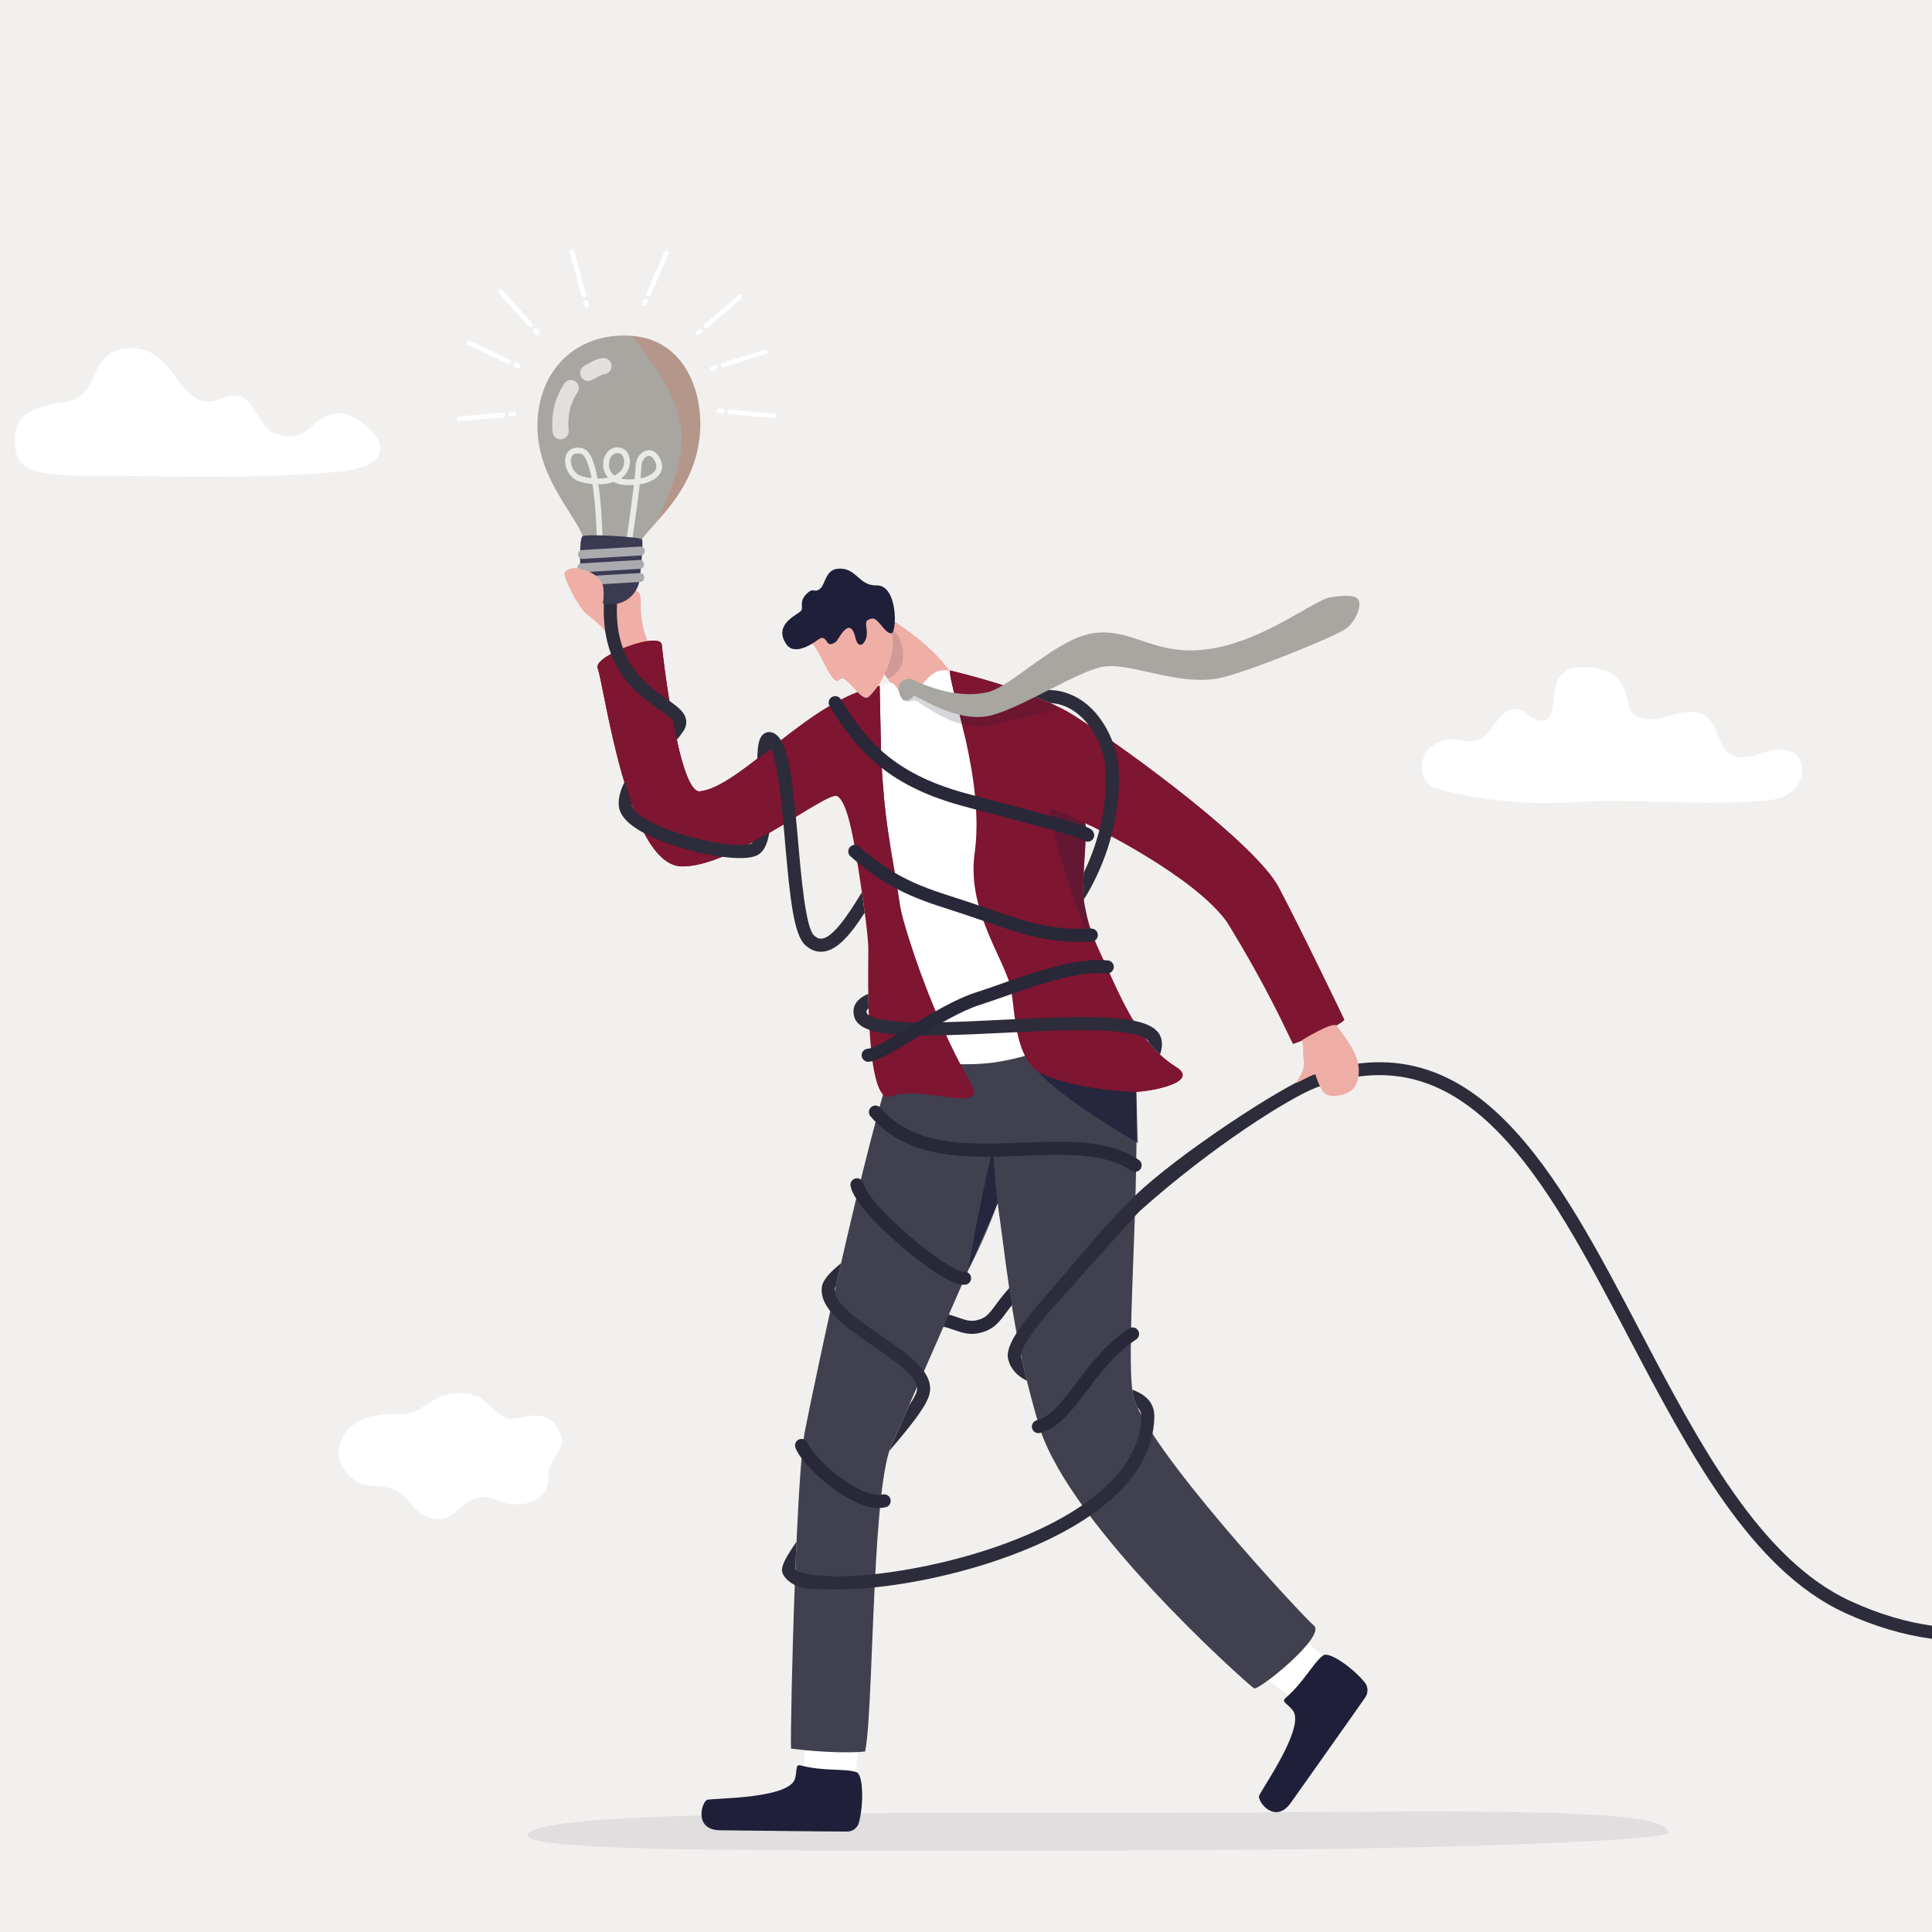 <?xml version="1.0" encoding="UTF-8"?> <svg xmlns="http://www.w3.org/2000/svg" id="uuid-b87f23dc-2a80-47c3-88b7-96c312e65711" viewBox="0 0 1080 1080"><defs><style>.uuid-8f19a21c-8792-4e09-bed9-36b8accb4f11{fill:#ea4f26;opacity:.19;}.uuid-f91912ed-4f05-4b8f-8fa6-fe09e2389ae4{fill:#32323f;opacity:.09;}.uuid-2600bd5d-f6a3-49bd-8f48-66e168127c9f{fill-rule:evenodd;}.uuid-2600bd5d-f6a3-49bd-8f48-66e168127c9f,.uuid-dc2ff7b3-2fc4-405e-a3a0-497ca5bb6638{fill:#fff;}.uuid-ba52dd55-885f-4ea4-ae40-dcc68f7bff16{fill:#3a3a51;}.uuid-59415d45-92d4-4cf5-80f6-355694c3c9ab{opacity:.14;}.uuid-59415d45-92d4-4cf5-80f6-355694c3c9ab,.uuid-a4c09224-dd0c-4b7d-bb0e-3b2f7a420e0a,.uuid-ab217d5b-d041-44d2-9e55-4151931676c9,.uuid-c8a88463-f53e-47a2-81c0-bd834b2f25b5,.uuid-4a6a4f4e-c28d-4b8d-91df-4ee9fbb2c7b2{fill:#1f1f39;}.uuid-a4c09224-dd0c-4b7d-bb0e-3b2f7a420e0a{opacity:.18;}.uuid-ab217d5b-d041-44d2-9e55-4151931676c9{opacity:.28;}.uuid-c8a88463-f53e-47a2-81c0-bd834b2f25b5{opacity:.76;}.uuid-778e484e-8124-4b3c-89d7-bbf53d88d34a{fill:#efaea6;}.uuid-a4e21165-7e3f-427a-b44b-060cfa6db7d9{fill:#a8a6a1;}.uuid-cad4fd37-06f4-421b-a928-917e8ec5e26d{fill:#2c2c3a;}.uuid-140f06c4-d317-4cec-bf5f-5c5df0b965ef{fill:#40404f;}.uuid-2cb6890f-23e1-462f-b7a3-faa4cccb5acd{stroke:#282838;stroke-width:7.3px;}.uuid-2cb6890f-23e1-462f-b7a3-faa4cccb5acd,.uuid-9a08cea3-1977-425b-80bc-021be276be70,.uuid-4ea972d6-acb7-4ae9-9e88-c0581062ef46{fill:none;stroke-linecap:round;stroke-linejoin:round;}.uuid-a1f47b26-dfbf-46be-9ea3-f39c22dd76bd{fill:#eeada5;}.uuid-f91f0cf3-6cd3-4f20-8d65-e380e5969f0d{fill:#aaaaaf;}.uuid-ba66aad8-7a88-4646-b3af-5004675aba09{fill:#7e1531;}.uuid-51c5bef0-cad7-446e-92d5-7cda2165c347{fill:#f2f0ee;}.uuid-9a08cea3-1977-425b-80bc-021be276be70{stroke-width:2.58px;}.uuid-9a08cea3-1977-425b-80bc-021be276be70,.uuid-4ea972d6-acb7-4ae9-9e88-c0581062ef46{stroke:#fff;}.uuid-db82efb3-9ad8-423f-b095-14a641ff3e30{opacity:.65;}.uuid-4ea972d6-acb7-4ae9-9e88-c0581062ef46{opacity:.75;stroke-width:3.23px;}</style></defs><g id="uuid-c79fcd72-399e-4bea-bbd6-915200df5e45"><rect class="uuid-51c5bef0-cad7-446e-92d5-7cda2165c347" width="1080" height="1080"></rect><path class="uuid-2cb6890f-23e1-462f-b7a3-faa4cccb5acd" d="M574.41,714.94c-17.82,16.19-16.13,24.18-27.94,26.71-11.34,2.43-15.39-8.9-40.9-2.43"></path><path class="uuid-778e484e-8124-4b3c-89d7-bbf53d88d34a" d="M345.38,377.77c-1.8-6.19-3.54-9.88-4.75-18.34-1.17-8.18-7.57-11.74-13.21-16.63-4.63-4.01-13.14-21.03-11.74-22.87,1.44-1.88,3.59-2.44,5.98-2.21,5.72.56,12.81,5.67,14.79,8.35,14.97,20.22,13.63,1.61,18.91,3.98,5.28,2.37.87,7.75,4.43,21.53,2.14,8.27,6.23,16.51,5.96,20.19-.27,3.68-20.36,5.99-20.36,5.99Z"></path><path class="uuid-f91912ed-4f05-4b8f-8fa6-fe09e2389ae4" d="M295.04,1025.99c-1.51,10.17,167.27,8.41,332.96,8.41s303.79-5.21,304.34-9.92c1.87-16.12-139.53-11.03-305.22-11.03s-330.07-1.01-332.08,12.53Z"></path><path class="uuid-dc2ff7b3-2fc4-405e-a3a0-497ca5bb6638" d="M449.72,991.94c-.45-11.76,2.05-41.35,2.05-41.35l30.36.57-4.14,44.41-20.82,13.03-7.44-16.66Z"></path><path class="uuid-4a6a4f4e-c28d-4b8d-91df-4ee9fbb2c7b2" d="M447.62,986.89c-3.17-.82-1.89,2.3-3.14,7.21-2.87,11.22-42.86,11-48.9,11.93-3.12.48-8.4,16.97,7.09,17.11,13.39.12,56.3.67,70.95.71,3.06,0,5.78-2.09,6.56-5.12,2.81-10.84,2.35-27.73-1.73-28.14-6.15-2.11-17.62-.27-30.82-3.69Z"></path><path class="uuid-dc2ff7b3-2fc4-405e-a3a0-497ca5bb6638" d="M723.91,950.37c-9.65-6.42-31.85-25.6-31.85-25.6l17.98-24.99,33.09,29.12-1.61,24.9-17.61-3.42Z"></path><path class="uuid-4a6a4f4e-c28d-4b8d-91df-4ee9fbb2c7b2" d="M718.66,949.2c-2.48,2.17.75,2.91,3.94,6.79,7.31,8.88-15.95,42.11-18.7,47.69-1.42,2.88,8.71,16.81,17.76,3.97,7.83-11.1,33.03-46.57,41.52-58.78,1.78-2.55,1.67-6.02-.31-8.44-7.04-8.61-20.79-17.98-23.48-14.82-5.24,3.91-10.39,14.54-20.74,23.58Z"></path><path class="uuid-140f06c4-d317-4cec-bf5f-5c5df0b965ef" d="M442.21,977.53c2.72.32,5.3.59,7.73.82,14.9,1.41,24.55,1.31,29.55,1.06,2.77-.15,4.1-.33,4.1-.33,2.84-12.69,3.59-62.4,6.06-105.62.51-8.87,1.09-17.46,1.78-25.41,1.57-18.07,3.68-32.78,6.74-39.71,9.58-21.74,29.31-66.78,43.43-99.04v-.02c9.08-20.74,15.84-36.19,16.09-36.74,6.66,47.74,8.75,76.12,23.84,126.83,18.45,54.41,110.37,137.18,119.42,144.42,2.21,1.77,41.08-29.47,33.4-35.21-4.5-3.37-96.7-102.27-101.1-129.52-4.48-27.77,6.11-133.02.39-201.45-.59-7.08-100.97-12.06-100.97-12.06l-24.34,1.04c-20.13,48.26-53.42,208.02-58.42,233.53-1.72,8.82-3.25,31.7-4.49,58.23-.34,7.47-.67,15.22-.97,23.04-1.71,44.73-2.59,91.31-2.25,96.13Z"></path><path class="uuid-c8a88463-f53e-47a2-81c0-bd834b2f25b5" d="M541.59,709.31c10.27-19.75,16.09-36.77,16.09-36.77-1.73-14.34-2.6-31.08-2.6-31.08,0,0-10.23,43.72-13.49,67.85Z"></path><path class="uuid-778e484e-8124-4b3c-89d7-bbf53d88d34a" d="M524.69,404.47l8.15-26.38c-7.56-13.01-25.82-26.51-34.82-31.84-9.88-5.84-14.04-4.05-14.04-4.05l4.51,18.27-1.58,9.39s4.11,2.24,8.72,8.69c3.22,4.51,6.68,11.08,9.16,20.39,1.85,6.97,19.9,5.53,19.9,5.53Z"></path><path class="uuid-59415d45-92d4-4cf5-80f6-355694c3c9ab" d="M486.92,369.86s4.79,3.23,9.4,9.68c15.5-7.18,6.42-28.55.52-28.43-3.69.07-8.35,9.37-8.35,9.37l-1.58,9.39Z"></path><path class="uuid-c8a88463-f53e-47a2-81c0-bd834b2f25b5" d="M576.75,593.23c3.68,13.49,59.31,45.79,59.31,45.79l-1.23-39.25s-61.76-20.03-58.08-6.54Z"></path><path class="uuid-dc2ff7b3-2fc4-405e-a3a0-497ca5bb6638" d="M529.14,374.75c-10.58-1.35-13.38,11.84-21.62,13.36-4.99.92-5.39-3.65-8.01-5.82-1.61-1.34-4.41.52-8.37,1.33-10.39,2.12,13.95,208.71,13.95,208.71,0,0,30.05,4.63,51.2,1.52,21.15-3.12,54.12-15.05,52.39-22.37-1.73-7.31-58.41-188.42-58.41-188.42,0,0-10.54-6.96-21.12-8.31Z"></path><path class="uuid-ba66aad8-7a88-4646-b3af-5004675aba09" d="M530.96,375.04c.49,12.14,19.53,61.25,13.86,102.05-1.16,8.39-.55,16.45,1.05,24.08,1.23,5.87,3.04,11.48,5.07,16.77,5.66,14.76,13.06,27.12,14.4,35.92,1.67,11.02,2.24,25.93,7.63,36.38,2.37,4.62,5.69,8.36,10.45,10.51,15.55,7.04,43.8,9.84,52.13,9.54,8.36-.3,35.49-5.43,21.73-13.94-21.47-13.28-32.09-42.2-42.07-63.34-3.59-7.61-6.18-14.77-7.59-20.83-.59-2.55-1.08-4.9-1.43-6.99-.38-2.31-.59-4.31-.61-5.91-.03-2.6,0-5.28.1-7.97.4-12.08,1.72-24.16,1.29-29.3v-.04c-.06-.65-.15-1.19-.27-1.6-.02-.06-.03-.11-.05-.15,4.97,2.03,60.96,29.64,79.21,55.18,23.04,37.52,32.93,60.39,36.94,68.21.03.06,26.16-9.61,28.75-13.56.02-.03-23.42-48.87-36.66-73.99-12.4-23.55-80.56-74.39-114.45-96.08-22.51-14.4-69.52-25.19-69.52-25.19,0,.08,0,.16.01.25Z"></path><path class="uuid-ba66aad8-7a88-4646-b3af-5004675aba09" d="M635.55,610.3c-1.05.04-2.42.02-4.05-.04,9.18-8.03,14.72-14.82,16.93-20.74,2.73,2.57,5.67,4.87,8.85,6.84,13.76,8.51-13.37,13.64-21.73,13.94Z"></path><path class="uuid-ab217d5b-d041-44d2-9e55-4151931676c9" d="M606.7,460.37l.31,2.13v.02c.32,5.39-.94,17.09-1.32,28.79-.08,2.68-.13,5.36-.1,7.97.04,3.05.79,7.54,2.04,12.9,1.04,4.45,1.09,9.66,2.43,14.93-.72-.77-.32-1.85-1.08-2.87-4.09-5.47-21.96-59.97-22.27-71.78,0,0,13.38,3.34,19.99,7.91Z"></path><path class="uuid-ba66aad8-7a88-4646-b3af-5004675aba09" d="M369.93,360.41c-.67-7.78-38.41,6.11-35.85,13.07,3.84,10.43,16.65,109.86,46.75,110.83,28.53.92,81.71-42.53,87.2-39.24,6.46,3.86,9.92,28.21,13.59,52.49.94,6.27,1.77,12.24,2.41,17.46.89,7.27,1.41,13.07,1.38,16.19-.12,14.02-1.65,87.49,12.64,81.74,15.09-6.06,43.51,6.33,46.49-1.83.79-2.17-5.43-11.56-10.29-21.27-10.65-21.27-22.19-50.49-29.19-75.4h0c-.93-3.33-1.65-6.5-2.09-9.44-.33-2.21-.66-4.31-.97-6.31-4.69-29.77-7.49-38.64-9.43-75.62l-.82-39.69c-.31.05-.63.11-.95.16-37.98,6.99-76.68,56.4-99.6,58.81-11.54,1.21-20.59-74.18-21.26-81.95Z"></path><path class="uuid-ba66aad8-7a88-4646-b3af-5004675aba09" d="M545.66,404.64c-2.2,1.97-4.35,4.05-6.46,6.23-3.87-16.83-8.02-30.24-8.24-35.83h0c0-.09-.01-.17-.01-.26,0,0,21.78,5,42.79,12.74-5.69,1.73-12.04,4.81-19.01,9.81-2.91,2.09-5.94,4.51-9.07,7.31Z"></path><path class="uuid-ba66aad8-7a88-4646-b3af-5004675aba09" d="M436.54,413.74c4.27,6.97,6.35,21.72,8.38,42.94-2.22,1.35-4.55,2.77-6.95,4.21-2.58,1.55-5.24,3.13-7.96,4.7-3.03,1.75-6.12,3.49-9.23,5.17-.8.43-1.6.85-2.4,1.28-4.9,2.56-9.83,4.93-14.62,6.89-8.37,3.42-16.3,5.59-22.92,5.38-8.12-.26-14.98-7.68-20.74-18.59-2.25-4.25-4.33-9.03-6.25-14.12-.21-.58-.43-1.16-.64-1.74-1.48-4.02-2.86-8.23-4.15-12.49-8.35-27.68-12.93-58.35-14.96-63.89-.83-2.25,2.54-5.21,7.5-7.93,2.02-1.11,4.29-2.18,6.66-3.15,9.88-4.02,21.31-6.24,21.69-1.99.26,3.03,1.79,16.32,4.25,31.35.6,3.72,1.27,7.54,1.98,11.34.04.24.09.47.13.71.63,3.29,1.29,6.56,1.98,9.72,3.56,16.06,8.01,29.35,12.9,28.83,8.74-.92,19.77-8.67,32.18-18.29,4.24-3.29,8.65-6.8,13.17-10.33Z"></path><path class="uuid-ba66aad8-7a88-4646-b3af-5004675aba09" d="M493.42,478.54c-4.07-46.51-6.72-90.56-2.63-94.98.32-.06.63-.12.94-.16l.82,39.69c1.21,23.11,2.76,35.24,4.9,48.35-1.36,2.39-2.7,4.76-4.03,7.11Z"></path><path class="uuid-778e484e-8124-4b3c-89d7-bbf53d88d34a" d="M453.87,359.44c5.77,6.52,11.28,24.77,15.32,20.52s12.18,13.78,16.64,9.42c10.8-10.58,15.91-29.76,11.99-36.21-3.92-6.46-19.38-19.78-19.38-19.78l-24.57,26.05Z"></path><path class="uuid-4a6a4f4e-c28d-4b8d-91df-4ee9fbb2c7b2" d="M470.65,353.95c-2.89,3.83-2.18,4.72-5.65,6.01-3.47,1.3-2.81-6.06-7.86-2.27-5.05,3.79-13.67,8.33-17.64,2.38-6.43-9.65,2.8-14.7,7.57-17.96,3.07-2.1-1.27-5.32,4-10.33,4.13-3.93,3.88.36,7.72-2.99,2.32-2.02,2.81-9.84,8.78-10.74,11.07-1.68,12.04,9.48,22.41,9.19,12.1-.33,11.46,26.64,8.28,26.79-3.72.18-7.35-8.8-10.73-8.26-5.1.82-2.92,3.61-2.96,8.35-.04,5.06-4.59,10.12-6.41,2.33-1.83-7.79-4.89-5.98-7.5-2.51Z"></path><path class="uuid-cad4fd37-06f4-421b-a928-917e8ec5e26d" d="M438.85,470.75c-.29-3.27-.58-6.58-.88-9.86-.89-9.85-1.88-19.44-3.16-27.24-1.38-8.44-2.79-12.77-3.84-14.98-.49,4.45-.3,12.56-.16,18.4.28,11.76.35,21.44-.8,28.53-.99,6.08-2.87,10.27-6.28,12.24-4.21,2.43-12.6,2.07-19.98,1.1-3.03-.4-5.89-.91-8.21-1.36-12.98-2.56-26.09-6.91-35.07-11.64-.13-.07-.26-.13-.38-.21-9-4.8-13.77-9.96-14.18-15.32-.34-4.39.92-8.76,3.14-13.03,3.91-7.55,10.82-14.83,17.19-21.53,3.95-4.16,7.68-8.1,9.67-11.15.19-.3.35-.58.38-.88.02-.21-.01-.44-.13-.71-.51-1.09-2.47-2.75-7.68-6.42-8.52-5.99-20.65-14.51-26.9-31.13-3.68-9.77-5.32-22.34-3.01-38.83.28-2,2.12-3.39,4.12-3.11,2,.28,3.39,2.13,3.11,4.13-2.07,14.77-.73,25.96,2.44,34.67,5.44,14.95,16.26,22.56,24.44,28.31.51.36,1.01.71,1.5,1.05,3.01,2.13,5.58,4.06,7.25,6.16,3.47,4.33,2.24,8.25.6,10.76-.99,1.53-2.28,3.15-3.75,4.86-1.99,2.32-4.33,4.78-6.75,7.33-8.48,8.94-19.03,20.06-18.35,28.98,0,0,0,.02,0,.02.03.32.16.92.64,1.74,1.01,1.73,3.57,4.47,10.04,7.87,8.39,4.41,20.75,8.5,33.08,10.93,11.66,2.3,18.37,2.21,21.42,1.63.81-.15,1.36-.34,1.69-.53.12-.07.38-.26.72-.75.78-1.14,1.95-3.93,2.53-10.57.58-6.77.39-15,.2-22.95-.13-5.24-.21-9.58-.15-13.17.14-8.06,1.03-12.27,3.96-14.09,1.61-1,3.59-1.03,5.44-.07,1.42.74,2.67,2.02,3.77,3.82,4.27,6.97,6.35,21.72,8.38,42.94.4,4.22.8,8.7,1.22,13.43,1.79,20.44,4.25,48.42,8.89,52.75,2.08,1.94,3.63,1.95,4.61,1.8,5.94-.92,13.83-12.01,22.16-25.9.59,3.96,1.13,7.79,1.61,11.37-8.02,12.51-15.14,20.59-22.65,21.75-3.85.6-7.45-.64-10.71-3.67-6.25-5.82-8.4-25.59-11.2-57.45Z"></path><path class="uuid-cad4fd37-06f4-421b-a928-917e8ec5e26d" d="M587.29,393.02c-4.32-1.95-8.92-3.79-13.56-5.5,9.98-3.03,17.97-1.92,23.81.32,12.43,4.75,20.27,16.09,24.3,26.56,1.74,4.48,2.77,8.81,3.17,12.39,1.38,12.58-.01,26.74-3.81,40.72-2.61,9.63-6.36,19.17-11.13,28.08-1.34,2.5-2.74,4.93-4.21,7.28-.17-1.34-.26-2.54-.28-3.58-.03-2.6.01-5.28.1-7.97.04-1.16.09-2.32.14-3.48,3.73-7.65,6.67-15.71,8.74-23.79,3.25-12.58,4.41-25.21,3.18-36.46-.79-7.22-4.05-15.64-9.27-22.36-3.63-4.68-8.21-8.53-13.55-10.58-2.44-.94-4.99-1.48-7.64-1.64Z"></path><path class="uuid-cad4fd37-06f4-421b-a928-917e8ec5e26d" d="M477.29,567.48c-.97-5.23,1.75-9.23,8.08-11.9.04,2.63.1,5.37.19,8.14-1.36,1-1.21,1.76-1.09,2.42.02.15.19.69,1.21,1.37,1.78,1.2,6.19,2.85,17.02,3.61,1.28.09,2.66.17,4.13.23,5.62.24,12.01.25,18.84.11,10.86-.22,22.82-.8,34.53-1.38,2.44-.12,4.83-.23,7.18-.35,15.48-.72,29.05-1.24,40.47-1.16,10.47.07,19.14.63,25.8,1.97,3.34.67,6.17,1.53,8.48,2.63,3.59,1.7,5.9,3.96,6.86,6.91.1.3.18.61.25.92.58,2.64.32,5.46-.81,8.51-2.23-2.1-4.32-4.38-6.3-6.79-.01-.05-.02-.1-.03-.15-.09-.41-.44-1.14-1.66-1.97-2.47-1.68-8.51-3.77-23.27-4.47-3.37-.16-6.98-.24-10.77-.25-11.49-.05-24.62.49-37.79,1.11-2.69.13-5.38.26-8.06.39-11.73.57-22.29,1.05-31.66,1.3-9.8.26-18.28.27-25.38-.15-7.3-.43-13.13-1.3-17.44-2.79-5.11-1.78-8.08-4.43-8.79-8.26Z"></path><path class="uuid-cad4fd37-06f4-421b-a928-917e8ec5e26d" d="M464.14,732.96c-3.46-4.34-5.37-8.87-4.69-13.67.5-3.57,4.09-7.82,10.72-13.14-1,4.37-1.98,8.68-2.93,12.94-.4.61-.52,1-.55,1.22-.06.46-.08.91-.04,1.38.55,7.63,13.77,16.65,25.5,24.68,9.89,6.76,19.43,13.28,24.35,20.26,2.73,3.86,4.04,7.87,3.2,12.15-1.24,6.3-9.23,16.76-22.53,32.24.32-.99.66-1.88,1.01-2.67,2.66-6.04,6.11-13.88,10-22.75,2.41-3.51,3.99-6.35,4.35-8.23.12-.59.13-1.19.05-1.81-.86-6.98-13.39-15.54-24.56-23.18-9.12-6.23-18.43-12.59-23.88-19.43Z"></path><path class="uuid-cad4fd37-06f4-421b-a928-917e8ec5e26d" d="M645.28,791.89c-.05,3.24-.4,6.45-1.04,9.6-2.45,12.07-9.21,23.46-20.19,33.98-4.31,4.13-9.24,8.1-14.78,11.89-9.49,6.52-20.74,12.54-33.64,17.97-29.36,12.36-61.55,19.43-86.72,22.02-7.5.77-14.38,1.15-20.38,1.15-.35,0-.71,0-1.05,0-10.69-.08-18.32.08-23.05-2.37-3.71-1.91-7.29-5.16-7.29-8.5,0-3.74,3.88-9.53,8.12-15.88-.2,4.57-.4,9.23-.59,13.93-.16.57-.24,1.08-.24,1.53,0,.07.05.16.17.28,1.04,1.01,6.98,3.57,22.94,3.69,6.17.05,13.56-.36,21.75-1.26,24.22-2.65,55.5-9.54,83.5-21.33,12.37-5.21,23.13-10.94,32.16-17.12,5.27-3.61,9.96-7.38,14.04-11.28,12.38-11.87,18.77-24.79,18.98-38.41,0-.27,0-.54-.03-.8-.15-1.67-.88-3.07-2.13-4.27-1.34-2.93-2.22-5.51-2.57-7.64-.12-.71-.22-1.47-.31-2.28,7.46,2.82,12.46,7.29,12.35,15.1Z"></path><path class="uuid-cad4fd37-06f4-421b-a928-917e8ec5e26d" d="M1080,908.79c-14.06-2.01-29.13-6.21-45.7-13.84-50.41-23.2-84.5-88.11-117.47-150.88-23.79-45.31-46.27-88.11-74.62-116.84-15.48-15.69-31.22-25.62-48.11-30.34-18.71-5.23-39.1-3.85-60.61,4.13-17.45,6.47-75.86,44.91-98.94,67.37-21.01,20.44-38.23,42.95-50.62,56.84-7.62,8.54-12.55,14.98-15.66,19.9-5.1,8.06-5.35,12.11-4.68,14.79,1.39,5.56,5.2,9.32,10.46,11.98-1.03-4.2-1.97-8.26-2.84-12.23-.23-.48-.4-.99-.54-1.52-.02-.11-.07-.4,0-.95.33-2.34,2.89-9.4,18.7-27.11,11.17-12.52,46.03-51.54,47.84-53.16,40.6-36.33,84.41-63.72,98.82-69.07,38.37-14.23,70.46-6.44,100.98,24.49,27.59,27.95,49.82,70.29,73.36,115.1,33.54,63.86,68.22,129.88,120.88,154.12,16.32,7.51,32.4,12.32,48.76,14.55v-7.35Z"></path><polyline class="uuid-ba66aad8-7a88-4646-b3af-5004675aba09" points="373.04 404.26 376.28 402.91 380.6 424.49 353.87 451.47 347.39 431.24"></polyline><path class="uuid-a4e21165-7e3f-427a-b44b-060cfa6db7d9" d="M330.4,312.13c1.33.79,3,1.4,4.85,1.81.47.11.96.2,1.46.28h.02c4.09.67,8.78.47,12.51-.69.07-.03.14-.05.2-.06,1.99-.64,3.69-1.55,4.88-2.75.98-.99,1.6-2.18,1.74-3.56.05-.5.17-1.02.36-1.55.44-1.28,1.26-2.66,2.36-4.17,2.13-2.94,5.34-6.35,8.92-10.39,9.79-11.02,22.38-26.72,23.67-50.33,1.24-22.61-8.92-50.23-37.41-52.9-.22-.02-.44-.04-.66-.05-28.18-2.33-51.22,16.2-52.82,47.27-1.54,29.72,19.43,50.4,25.32,64.61,1.12,2.71,1.69,5.18,1.46,7.43,0,.08-.01.16-.02.23-.11,2.01,1.14,3.62,3.16,4.82Z"></path><path class="uuid-4ea972d6-acb7-4ae9-9e88-c0581062ef46" d="M335.42,319.13s1.02-64.25-10.14-66.95c-11.16-2.69-9.13,12.53-1.44,15.23,10.35,3.63,26.53,1.96,26.66-9.31.1-8.77-10.86-8.65-11.68.59-.56,6.27,4.18,10.84,12.15,10.92,13.49.13,21.56-5.97,15.48-14.3-3.34-4.57-9.58-.9-9.55,5.88.04,6.78-7.71,58.69-7.71,58.69"></path><path class="uuid-ba52dd55-885f-4ea4-ae40-dcc68f7bff16" d="M340.81,337.84l-1.15-.06c-8.85-.48-15.63-8.05-15.14-16.89,0,0-1.05-19.83,1.16-21.18,2.21-1.35,32.2.35,33.19,1.82.99,1.47-1.16,21.18-1.16,21.18-.49,8.84-8.05,15.62-16.9,15.13Z"></path><path class="uuid-f91f0cf3-6cd3-4f20-8d65-e380e5969f0d" d="M325.43,306.47h32.71c1.25,0,2.27,1.02,2.27,2.27v.45c0,1.25-1.02,2.27-2.27,2.27h-32.71c-1.25,0-2.27-1.02-2.27-2.27v-.45c0-1.25,1.02-2.27,2.27-2.27Z" transform="translate(-17.59 20.65) rotate(-3.37)"></path><path class="uuid-f91f0cf3-6cd3-4f20-8d65-e380e5969f0d" d="M325.06,313.95h32.71c1.25,0,2.27,1.02,2.27,2.27v.45c0,1.25-1.02,2.27-2.27,2.27h-32.71c-1.25,0-2.27-1.02-2.27-2.27v-.45c0-1.25,1.02-2.27,2.27-2.27Z" transform="translate(-18.03 20.64) rotate(-3.37)"></path><path class="uuid-f91f0cf3-6cd3-4f20-8d65-e380e5969f0d" d="M325.14,321.32h32.71c1.25,0,2.27,1.02,2.27,2.27v.45c0,1.25-1.02,2.27-2.27,2.27h-32.71c-1.25,0-2.27-1.02-2.27-2.27v-.45c0-1.25,1.02-2.27,2.27-2.27Z" transform="translate(-18.42 20.61) rotate(-3.37)"></path><g class="uuid-db82efb3-9ad8-423f-b095-14a641ff3e30"><path class="uuid-dc2ff7b3-2fc4-405e-a3a0-497ca5bb6638" d="M326.87,204.36c.49-.24,1.1-.57,1.76-.95.66-.38,1.39-.8,2.19-1.21.8-.41,1.67-.83,2.63-1.19.96-.36,2.01-.66,3.15-.84h.04c2.49-.39,4.82,1.31,5.21,3.79.39,2.49-1.31,4.82-3.8,5.21-.02,0-.06,0-.08.01-.81.11-1.82.48-2.99,1.08-.59.3-1.21.65-1.91,1.03-.7.38-1.45.81-2.36,1.23-2.26,1.06-4.95.08-6-2.17-1.05-2.24-.09-4.91,2.14-5.98l.04-.02Z"></path><path class="uuid-dc2ff7b3-2fc4-405e-a3a0-497ca5bb6638" d="M308.88,241.44c-.18-2.29-.23-4.61-.1-6.97.13-2.35.46-4.73,1.01-7.06.55-2.33,1.32-4.62,2.29-6.8.96-2.18,2.11-4.24,3.37-6.18h0c1.32-2.06,4.06-2.65,6.11-1.32,2.04,1.32,2.64,4.04,1.33,6.09-2.07,3.25-3.59,6.65-4.4,10.24-.82,3.58-.95,7.37-.61,11.25h0c.21,2.5-1.63,4.68-4.11,4.9-2.48.21-4.67-1.62-4.89-4.11v-.04Z"></path></g><path class="uuid-8f19a21c-8792-4e09-bed9-36b8accb4f11" d="M367.7,291.05c9.79-11.02,22.38-26.72,23.67-50.33,1.24-22.61-8.92-50.23-37.41-52.9-.22-.02-.44-.04-.66-.05,38.15,47.56,30.78,64.24,14.4,103.28Z"></path><line class="uuid-9a08cea3-1977-425b-80bc-021be276be70" x1="408.06" y1="230.22" x2="432.59" y2="232.53"></line><line class="uuid-9a08cea3-1977-425b-80bc-021be276be70" x1="402.01" y1="229.65" x2="403.58" y2="229.8"></line><line class="uuid-9a08cea3-1977-425b-80bc-021be276be70" x1="404.15" y1="204.13" x2="427.62" y2="196.67"></line><line class="uuid-9a08cea3-1977-425b-80bc-021be276be70" x1="398.36" y1="205.97" x2="399.86" y2="205.5"></line><line class="uuid-9a08cea3-1977-425b-80bc-021be276be70" x1="394.76" y1="182.17" x2="413.41" y2="166.09"></line><line class="uuid-9a08cea3-1977-425b-80bc-021be276be70" x1="390.16" y1="186.13" x2="391.35" y2="185.11"></line><line class="uuid-9a08cea3-1977-425b-80bc-021be276be70" x1="362.65" y1="164.24" x2="372.46" y2="141.65"></line><line class="uuid-9a08cea3-1977-425b-80bc-021be276be70" x1="360.23" y1="169.81" x2="360.86" y2="168.37"></line><line class="uuid-9a08cea3-1977-425b-80bc-021be276be70" x1="326.33" y1="164.76" x2="319.72" y2="141.04"></line><line class="uuid-9a08cea3-1977-425b-80bc-021be276be70" x1="327.96" y1="170.61" x2="327.54" y2="169.09"></line><line class="uuid-9a08cea3-1977-425b-80bc-021be276be70" x1="281.2" y1="231.99" x2="256.66" y2="234.12"></line><line class="uuid-9a08cea3-1977-425b-80bc-021be276be70" x1="287.25" y1="231.46" x2="285.68" y2="231.6"></line><line class="uuid-9a08cea3-1977-425b-80bc-021be276be70" x1="284.24" y1="202.07" x2="261.94" y2="191.61"></line><line class="uuid-9a08cea3-1977-425b-80bc-021be276be70" x1="289.74" y1="204.65" x2="288.31" y2="203.98"></line><line class="uuid-9a08cea3-1977-425b-80bc-021be276be70" x1="296.41" y1="181.51" x2="280.01" y2="163.14"></line><line class="uuid-9a08cea3-1977-425b-80bc-021be276be70" x1="300.46" y1="186.04" x2="299.41" y2="184.87"></line><polygon class="uuid-ba66aad8-7a88-4646-b3af-5004675aba09" points="422.98 424.43 431.48 418.42 437.01 461.46 419.2 471.44 422.98 424.43"></polygon><path class="uuid-a4c09224-dd0c-4b7d-bb0e-3b2f7a420e0a" d="M511.04,391.37c2.73.4,16.09,12.42,31.71,14.45,4.32.56,8.73.48,12.99-.66,12.45-3.33,37.5-8.73,37.5-8.73,0,0-15.02-9.13-22.88-11.33-9.98,7.18-10.71,5.89-17.33,7.29-4.9,1.04-9.81,1.18-14.55.75-8.91-.81-17.2-3.65-23.66-6.36-3.29-1.38-8.16-2.89-11.27-1.98-1.72.51.3,10.12,7.49,6.58Z"></path><path class="uuid-a4e21165-7e3f-427a-b44b-060cfa6db7d9" d="M502.42,386.5c-.51-1.97-.18-5.54,3.95-6.72,3.11-.89,3.77.28,7.07,1.66,9.9,4.16,24.09,8.61,38.21,5.62,14.12-2.99,39.35-31.08,60.96-33.32,21.61-2.24,33.68,13.83,64.32,8.91,30.64-4.92,57.91-27.48,66.99-28.82,9.07-1.34,14.89-1.17,15.8,2.3.9,3.47-1.53,10.5-6.77,14.89-5.24,4.39-57.22,25.44-71.87,28.15-23.92,4.44-50.41-9.77-65.6-6.24-15.19,3.53-43.48,22.18-61.11,26.89-19.65,5.26-42.74-12.06-43.73-10.79-.99,1.27-1.9,2.48-4.58,2.67-1.84.13-3.12-3.24-3.63-5.21Z"></path><path class="uuid-2cb6890f-23e1-462f-b7a3-faa4cccb5acd" d="M477.84,475.96c23.08,20.64,41.91,24.89,61.95,31.57,28.46,9.48,43.33,16.59,70.25,15.18"></path><path class="uuid-2cb6890f-23e1-462f-b7a3-faa4cccb5acd" d="M466.91,392.79c13.97,23.07,30.13,42.48,70.66,53.83,20.25,5.67,70.05,17.81,70.45,20.24"></path><path class="uuid-2cb6890f-23e1-462f-b7a3-faa4cccb5acd" d="M618.95,540.51c-21.06-2.02-51.02,10.93-72.48,17.81-21.46,6.88-52.23,31.16-61.14,31.57"></path><path class="uuid-2cb6890f-23e1-462f-b7a3-faa4cccb5acd" d="M479.06,662.32c2.43,13.36,49.8,53.42,60.13,52.21"></path><path class="uuid-2cb6890f-23e1-462f-b7a3-faa4cccb5acd" d="M489.38,621.65c35.63,41.35,108.58,5.06,145.16,29.75"></path><path class="uuid-a1f47b26-dfbf-46be-9ea3-f39c22dd76bd" d="M727.74,581.52c1.51,5.59.11,3.97,1.09,11.59.97,7.62-6.83,13.67-3.25,11.88,9.22-4.6,9.54-4.75,9.45-5.13-.47-2.02,2.41,9.27,5.89,11.7,3.48,2.43,13.15.61,16.1-3.68,2.95-4.29,3.55-10.72.88-17.62-2.66-6.9-8.79-14.14-10.72-16.85s-19.44,8.09-19.44,8.09Z"></path><path class="uuid-2cb6890f-23e1-462f-b7a3-faa4cccb5acd" d="M633.12,745.69c-26.32,17.81-34.64,47.09-52.64,51.8"></path><path class="uuid-dc2ff7b3-2fc4-405e-a3a0-497ca5bb6638" d="M880.82,448.36c-24.99,1.72-48.88-.53-73.4-6.28-3.76-.88-7.75-2.06-10.3-5.33-3.86-4.95-2.7-13.28,1.46-17.9,4.16-4.62,10.44-6,16.23-5.36,3.71.41,7.51,1.55,11.09.37,4.47-1.47,7.43-6.12,10.43-10.17,3-4.05,7.06-8.05,11.68-7.42,3.46.47,6.19,3.44,9.27,5.3,3.08,1.86,7.56,2.05,9.32-1.37,3.78-7.32-1.53-27.38,17.94-27.38,28.1,0,23.51,20.19,26.9,24.48,5.13,6.5,14.26,5.07,21.69,2.87,7.43-2.2,16.28-4.28,22.01,1.52,4.97,5.04,5.48,14.27,10.77,18.88,5.63,4.9,13.62,2.29,20.43.08,6.82-2.2,15.6-3.01,19.56,3.68,3.32,5.61.84,13.75-3.87,17.86-4.72,4.11-10.94,5.11-16.87,5.52-38.5,2.65-73.45-1.47-104.33.66Z"></path><path class="uuid-dc2ff7b3-2fc4-405e-a3a0-497ca5bb6638" d="M189.02,230.98c14.34,0,43.8,28.03,1.69,32.52-42.11,4.49-105.18,2.43-130.7,2.52-41.66.15-51.99-1.72-51.66-20.49.19-10.86,5.51-17.89,27.47-20.74,22.84-2.96,11.17-30.97,39.06-30.12,23.75.72,26.17,37.38,47.91,28.4,21.73-8.98,17.18,15.5,33.08,19.99,17.47,4.94,18.81-12.09,33.15-12.09Z"></path><path class="uuid-2600bd5d-f6a3-49bd-8f48-66e168127c9f" d="M190.32,806.47c-1.73,6.06-2.61,11.82,6.93,20.14,7.45,6.49,15.43,2.08,23.5,6.34,11.02,5.83,9.64,14.97,23.97,16.12,12.37.99,15.2-17.86,33.23-10.42,13.62,5.62,29.02.63,28.55-12.43-.47-13.11,13.24-15.49,4.97-28.28-8.43-13.04-22.23-2.37-28.82-5.43-10.13-4.7-11.4-14.39-26.46-13.69-19.23.9-17.14,12.48-34.79,11.76-15.86-.64-28.13,5.48-31.1,15.88Z"></path><path class="uuid-2cb6890f-23e1-462f-b7a3-faa4cccb5acd" d="M448.08,808.02c3.64,9.71,31.58,34.6,46.16,30.96"></path><path class="uuid-778e484e-8124-4b3c-89d7-bbf53d88d34a" d="M320.13,319.54s-.93-2.34,2.71-1.78c3.64.56,13.83,3.27,14.44,11.08.67,8.7-.74,12.01-4.39,11.33-3.64-.67-10.46-10.79-11.4-13.76-.94-2.97-1.35-6.88-1.35-6.88Z"></path></g></svg> 